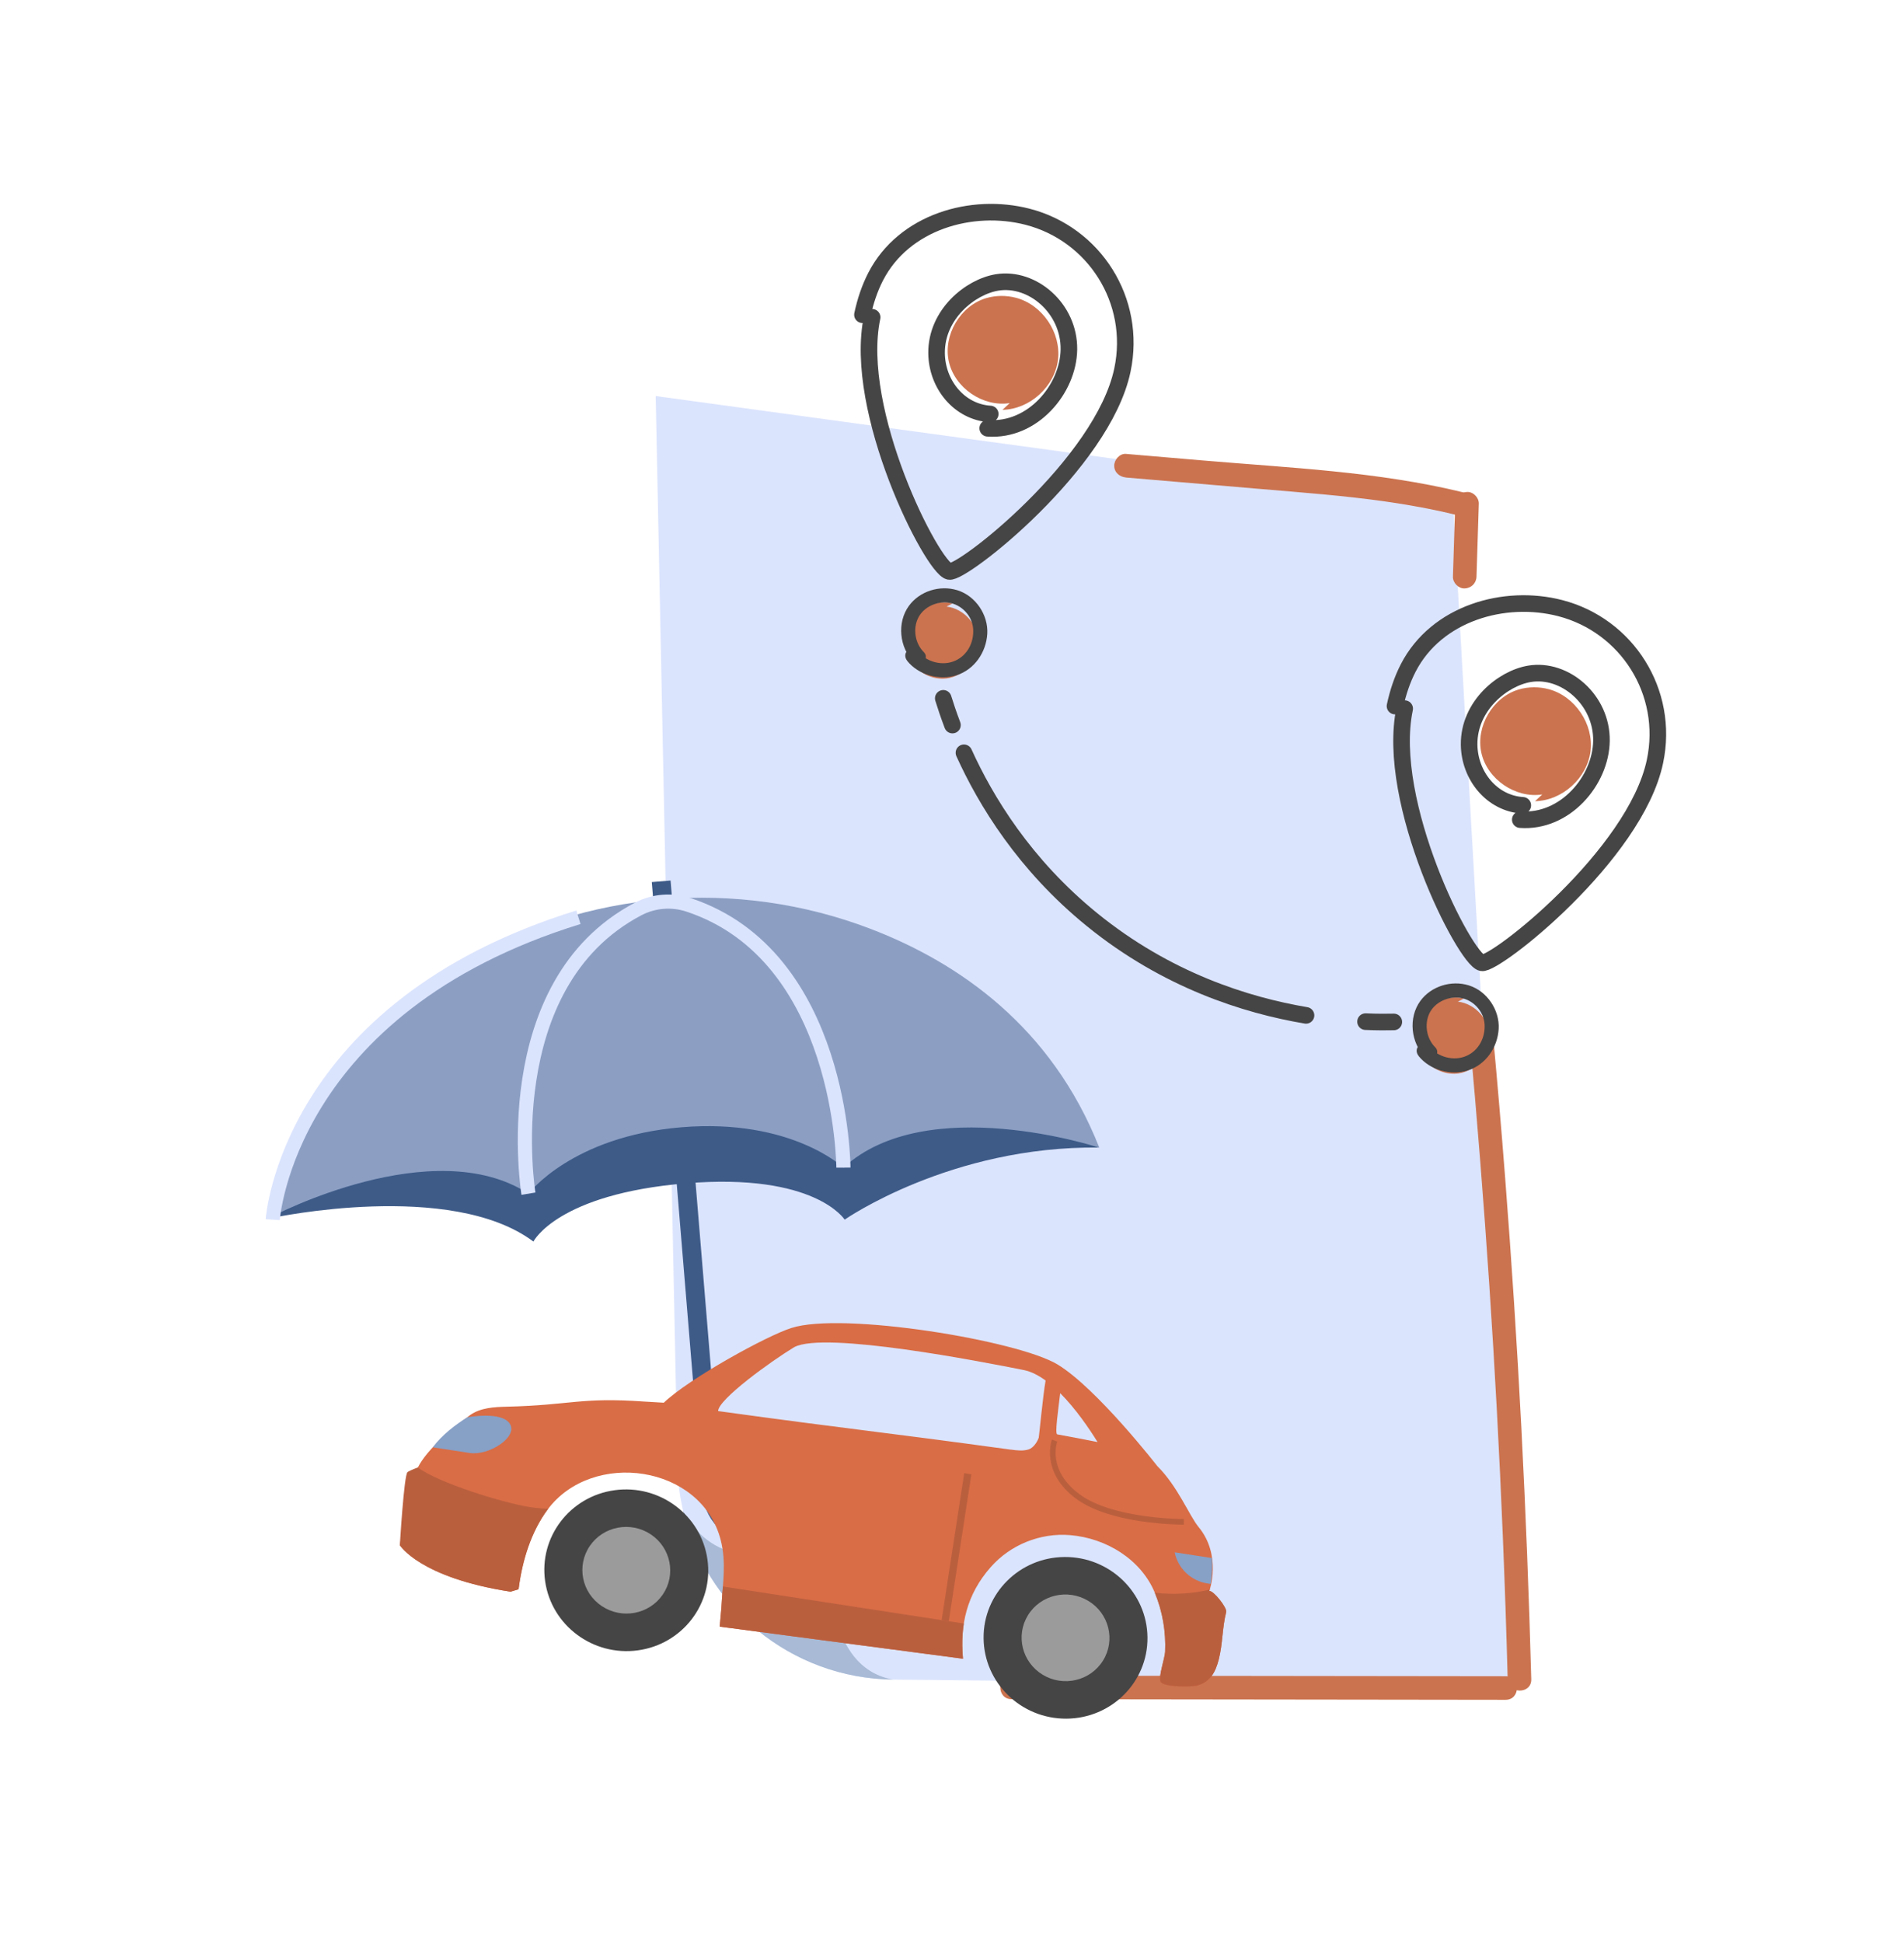 <svg width="404" height="412" viewBox="0 0 404 412" fill="none" xmlns="http://www.w3.org/2000/svg"><path d="M322.56 357.625L189.5 356.215C167.76 355.965 149.6 340.745 144.93 320.335C144.23 317.315 143.82 314.145 143.75 310.925L139.13 83.995L308.33 107.135L322.56 357.635V357.625Z" fill="#DBE4FD"/><path d="M189.51 356.215C167.77 355.965 149.61 340.745 144.94 320.335C144.94 320.335 152.51 338.505 176.41 324.675C176.41 324.675 172.48 353.205 189.51 356.215Z" fill="#A8BAD5"/><path d="M238.92 101.275C248.28 102.075 257.65 102.865 267.01 103.665C276.37 104.465 285.05 105.095 294 106.365C299.07 107.085 304.1 108.005 309.07 109.225C312.19 109.985 313.53 105.165 310.4 104.405C292.36 99.995 273.53 99.225 255.08 97.645C249.69 97.185 244.31 96.725 238.92 96.265C237.57 96.155 236.42 97.495 236.42 98.765C236.42 100.215 237.57 101.145 238.92 101.265V101.275Z" fill="#CB734F"/><path d="M313.29 122.295C313.45 117.145 313.62 111.995 313.78 106.835C313.82 105.525 312.6 104.275 311.28 104.335C309.89 104.395 308.82 105.435 308.78 106.835C308.62 111.985 308.45 117.135 308.29 122.295C308.25 123.605 309.47 124.855 310.79 124.795C312.18 124.735 313.25 123.695 313.29 122.295Z" fill="#CB734F"/><path d="M311.78 219.375C313.41 237.095 314.82 254.825 316.01 272.575C317.2 290.325 318.15 308.095 318.88 325.865C319.29 335.955 319.64 346.045 319.91 356.135C320 359.345 325 359.355 324.91 356.135C324.43 338.355 323.73 320.575 322.81 302.805C321.89 285.035 320.73 267.285 319.35 249.545C318.57 239.485 317.71 229.425 316.78 219.365C316.66 218.025 315.72 216.865 314.28 216.865C313.02 216.865 311.66 218.015 311.78 219.365V219.375Z" fill="#CB734F"/><path d="M214.66 360.375C241.94 360.405 269.22 360.445 296.5 360.475C304.15 360.475 311.8 360.495 319.46 360.505C322.68 360.505 322.68 355.505 319.46 355.505C292.18 355.475 264.9 355.435 237.62 355.405C229.97 355.405 222.32 355.385 214.66 355.375C211.44 355.375 211.44 360.375 214.66 360.375Z" fill="#CB734F"/><path d="M140.293 186.911L141.695 203.864" stroke="#3E5B88" stroke-width="4" stroke-miterlimit="10"/><path d="M143.823 229.586L151.013 316.499C151.461 321.92 156.22 325.952 161.641 325.503C167.062 325.055 171.094 320.296 170.645 314.875L170.312 310.849" stroke="#3E5B88" stroke-width="4" stroke-miterlimit="10"/><path d="M57.925 258.265C57.925 258.265 95.678 250.195 113.18 263.317C113.18 263.317 118.205 253.228 145.592 250.963C172.978 248.697 179.221 258.667 179.221 258.667C179.221 258.667 201.764 242.975 233.245 243.381L158.807 214.329L98.874 218.102L68.09 234.616L57.925 258.265Z" fill="#3E5B88"/><path d="M98.065 204.201C80.859 214.304 63.679 230.907 57.895 257.906C57.895 257.906 91.978 240.025 112.139 253.158C112.139 253.158 121.308 241.001 144.618 239.072C167.928 237.144 178.97 247.63 178.97 247.63C196.701 231.373 233.257 243.4 233.257 243.4C223.106 217.729 203.431 204.175 184.809 197.026C156.352 186.115 124.352 188.762 98.075 204.201L98.065 204.201Z" fill="#8C9FC3"/><path d="M178.96 247.631C178.96 247.631 178.857 202.716 146.084 191.901C142.556 190.738 138.689 191.058 135.4 192.785C104.85 208.838 112.128 253.159 112.128 253.159" stroke="#DBE4FD" stroke-width="3" stroke-miterlimit="10"/><path d="M57.869 258.671C57.869 258.671 60.867 213.65 122.732 194.535" stroke="#DBE4FD" stroke-width="3" stroke-miterlimit="10"/><path d="M208.702 347.451C208.607 337.983 216.315 330.266 225.918 330.215C235.52 330.164 243.382 337.797 243.477 347.266C243.572 356.734 235.864 364.451 226.261 364.502C216.658 364.553 208.796 356.919 208.702 347.451Z" fill="#454545"/><path d="M221.244 355.186C216.847 352.527 215.453 346.868 218.13 342.545C220.807 338.222 226.541 336.873 230.937 339.531C235.334 342.19 236.728 347.849 234.051 352.172C231.374 356.495 225.64 357.844 221.244 355.186Z" fill="#9C9B9B"/><path d="M115.672 335.373C114.318 325.994 120.928 317.342 130.435 316.048C139.943 314.755 148.748 321.31 150.102 330.69C151.456 340.069 144.846 348.721 135.339 350.015C125.832 351.308 117.027 344.753 115.672 335.373Z" fill="#454545"/><path d="M127.687 340.624C123.416 337.771 122.285 332.056 125.159 327.859C128.033 323.662 133.825 322.571 138.095 325.424C142.365 328.276 143.497 333.991 140.622 338.189C137.748 342.386 131.957 343.476 127.687 340.624Z" fill="#9C9B9B"/><path d="M87.868 313.061C88.425 312.68 87.711 309.086 99.733 300.127C101.942 298.552 104.85 298.399 107.584 298.335C121.286 298 123.055 296.291 136.737 297.25L140.844 297.493C146.331 292.285 162.753 283.262 167.933 281.642C178.715 278.15 216.044 284.283 224.431 289.402C232.813 294.519 245.568 310.942 245.568 310.942C249.904 315.219 252.349 321.472 254.329 323.867C259.302 329.878 256.61 337.431 256.61 337.431C257.502 337.307 260.4 341.012 260.182 341.869C259.329 345.179 259.455 348.64 258.602 351.95C257.944 354.508 256.886 356.672 254.114 357.464C252.854 357.821 246.801 357.872 246.229 356.633C245.778 355.649 247.157 351.638 247.22 350.351C247.418 346.099 246.691 341.794 245.059 337.848C242.107 330.693 234.698 326.21 227.066 325.576C220.709 325.046 214.357 327.644 210.198 332.379C205.123 338.154 203.673 344.583 204.336 351.791L152.715 344.987L153.079 340.857C153.321 336.005 154.165 331.476 152.929 326.639C148.829 310.59 125.643 307.455 116.195 320.155C112.676 324.884 110.846 330.946 110.081 336.723C110.064 336.836 110.047 336.942 110.036 337.056L108.334 337.569C89.051 334.605 84.847 327.712 84.847 327.712C84.847 327.712 87.121 313.564 87.868 313.061ZM224.343 304.213C226.727 304.628 229.902 305.249 232.887 305.836C231.083 302.929 228.227 298.746 224.956 295.468C224.569 298.862 223.774 304.113 224.337 304.212L224.343 304.213ZM214.495 307.436C215.765 307.613 217.092 307.781 218.309 307.381C219.165 307.094 220.03 305.985 220.404 304.916C220.471 304.72 221.316 295.787 221.863 292.787C220.342 291.681 218.781 290.877 217.23 290.566C208.573 288.841 175.001 282.268 168.539 285.703C163.537 288.72 152.409 296.788 152.372 299.266C180.709 303.175 186.17 303.566 214.505 307.45L214.495 307.436Z" fill="#D96D46"/><path d="M245.054 337.847C245.054 337.847 245.036 337.802 245.021 337.781C248.995 338.253 252.926 338.003 256.662 337.136C256.647 337.236 256.632 337.331 256.605 337.43C257.497 337.306 260.395 341.011 260.177 341.869C259.324 345.179 259.45 348.639 258.597 351.949C257.939 354.508 256.881 356.671 254.109 357.463C252.849 357.82 246.796 357.871 246.224 356.632C245.773 355.648 247.152 351.637 247.215 350.35C247.413 346.098 246.686 341.793 245.054 337.847Z" fill="#BA5F3E"/><path d="M204.506 344.329C204.132 346.719 204.088 349.203 204.33 351.79L152.709 344.986L153.074 340.856C153.148 339.371 153.28 337.913 153.391 336.47L204.512 344.33L204.506 344.329Z" fill="#BA5F3E"/><path d="M86.489 312.194C87.046 311.814 88.548 311.281 88.65 311.218C93.017 314.495 106.757 318.752 112.464 319.629C113.755 319.828 115.048 319.942 116.325 319.993C116.279 320.052 116.235 320.1 116.189 320.16C112.67 324.889 110.84 330.951 110.075 336.728C110.057 336.841 110.041 336.947 110.03 337.061L108.327 337.575C89.044 334.61 84.841 327.717 84.841 327.717C84.841 327.717 85.728 312.707 86.477 312.199L86.489 312.194Z" fill="#BA5F3E"/><path d="M257.162 330.439C257.265 332.248 257.184 334.09 256.889 335.935L256.222 335.833C252.725 335.295 249.934 332.648 249.255 329.223L257.162 330.439Z" fill="#87A0C6"/><path d="M99.654 308.154L91.833 306.952C93.754 304.333 96.779 302.06 99.15 300.594C99.15 300.594 106.467 299.199 108.197 301.985C109.927 304.772 103.751 308.784 99.654 308.154Z" fill="#87A0C6"/><path d="M204.588 312.438L206.114 312.673L201.322 343.839L199.796 343.605L204.588 312.438Z" fill="#BA5F3E"/><path d="M241.845 322.601C246.771 323.359 250.879 323.354 251.205 323.356L251.192 322.16C251.044 322.162 236.137 322.172 229.036 316.888C222.127 311.748 224.308 305.801 224.337 305.739L223.197 305.309C223.168 305.377 220.679 312.168 228.305 317.842C231.903 320.515 237.232 321.892 241.845 322.601Z" fill="#BA5F3E"/><path d="M310.605 211.775C306.855 210.815 302.565 212.975 301.105 216.555C299.635 220.135 301.175 224.685 304.515 226.635C305.755 227.365 307.195 227.745 308.635 227.725C312.485 227.655 315.975 224.255 316.155 220.415C316.335 216.575 313.175 212.865 309.345 212.435" fill="#CB734F"/><path d="M301.006 223.965C303.416 226.955 307.796 228.175 311.436 227.025C315.266 225.815 317.766 222.155 317.996 218.205C318.226 214.255 315.556 210.185 311.636 208.975C307.926 207.835 303.656 209.155 301.366 212.295C298.786 215.835 299.336 221.165 302.406 224.225C303.776 225.585 305.896 223.465 304.526 222.105C302.656 220.245 302.186 217.165 303.326 214.855C304.466 212.545 307.276 211.275 309.766 211.615C312.566 212.005 314.846 214.455 315.006 217.255C315.166 220.055 313.786 222.735 311.256 223.895C308.506 225.165 305.056 224.225 303.136 221.835C302.626 221.205 301.546 221.305 301.016 221.835C300.396 222.455 300.506 223.325 301.016 223.955L301.006 223.965Z" fill="#454545"/><path d="M202.096 127.985C198.346 127.025 194.056 129.185 192.596 132.765C191.136 136.345 192.666 140.895 196.006 142.845C197.246 143.575 198.686 143.955 200.126 143.935C203.976 143.865 207.466 140.465 207.646 136.625C207.826 132.785 204.666 129.075 200.836 128.645" fill="#CB734F"/><path d="M192.496 140.165C194.906 143.155 199.286 144.375 202.926 143.225C206.756 142.015 209.256 138.355 209.486 134.405C209.716 130.455 207.046 126.385 203.126 125.175C199.416 124.035 195.146 125.355 192.856 128.495C190.276 132.035 190.826 137.365 193.896 140.425C195.266 141.785 197.386 139.665 196.016 138.305C194.146 136.445 193.676 133.365 194.816 131.055C195.956 128.745 198.766 127.475 201.256 127.815C204.056 128.205 206.336 130.655 206.496 133.455C206.656 136.255 205.276 138.935 202.746 140.095C199.996 141.365 196.546 140.425 194.626 138.035C194.116 137.405 193.036 137.505 192.506 138.035C191.886 138.655 191.996 139.525 192.506 140.155L192.496 140.165Z" fill="#454545"/><path d="M295.746 216.735C294.336 216.765 292.296 216.785 289.746 216.675" stroke="#454545" stroke-width="3.52" stroke-linecap="round" stroke-linejoin="round"/><path d="M277.116 215.345C264.376 213.195 247.536 207.895 231.716 195.045C217.366 183.395 209.156 169.835 204.536 159.655" stroke="#454545" stroke-width="3.52" stroke-linecap="round" stroke-linejoin="round"/><path d="M202.096 153.775C201.256 151.555 200.616 149.635 200.146 148.105" stroke="#454545" stroke-width="3.52" stroke-linecap="round" stroke-linejoin="round"/><path d="M212.704 86.917C218.468 86.817 223.788 82.033 224.487 76.314C225.195 70.595 221.192 64.658 215.627 63.169C213.557 62.616 211.333 62.625 209.272 63.224C203.762 64.84 200.076 71.085 201.329 76.686C202.582 82.287 208.582 86.373 214.247 85.492" fill="#CB734F"/><path d="M185.052 67.291C180.849 87.18 197.842 120.442 201.41 121.195C204.188 121.785 233.963 98.392 238.157 78.502C241.28 63.723 232.148 49.616 218.059 45.976C206.221 42.916 191.815 47.029 185.814 58.639C184.498 61.19 183.599 63.941 183 66.746" stroke="#454545" stroke-width="3.52" stroke-linecap="round" stroke-linejoin="round"/><path d="M209.58 90.831C219.087 91.537 226.699 82.544 226.805 74.101C226.914 65.402 219.055 58.678 211.567 59.901C205.862 60.836 198.65 66.68 198.726 74.904C198.79 81.502 203.521 87.387 210.114 87.8" stroke="#454545" stroke-width="3.52" stroke-linecap="round" stroke-linejoin="round"/><path d="M325.704 169.917C331.468 169.817 336.788 165.033 337.487 159.314C338.195 153.595 334.192 147.658 328.627 146.169C326.557 145.616 324.333 145.625 322.272 146.224C316.762 147.84 313.076 154.085 314.329 159.686C315.582 165.287 321.582 169.373 327.247 168.492" fill="#CB734F"/><path d="M298.052 150.291C293.849 170.18 310.842 203.442 314.41 204.195C317.188 204.785 346.963 181.392 351.157 161.502C354.28 146.723 345.148 132.616 331.059 128.976C319.221 125.916 304.815 130.029 298.814 141.639C297.498 144.19 296.599 146.941 296 149.746" stroke="#454545" stroke-width="3.52" stroke-linecap="round" stroke-linejoin="round"/><path d="M322.58 173.831C332.087 174.537 339.699 165.544 339.805 157.101C339.914 148.402 332.055 141.678 324.567 142.901C318.862 143.836 311.65 149.679 311.726 157.904C311.79 164.502 316.521 170.387 323.114 170.8" stroke="#454545" stroke-width="3.52" stroke-linecap="round" stroke-linejoin="round"/></svg>